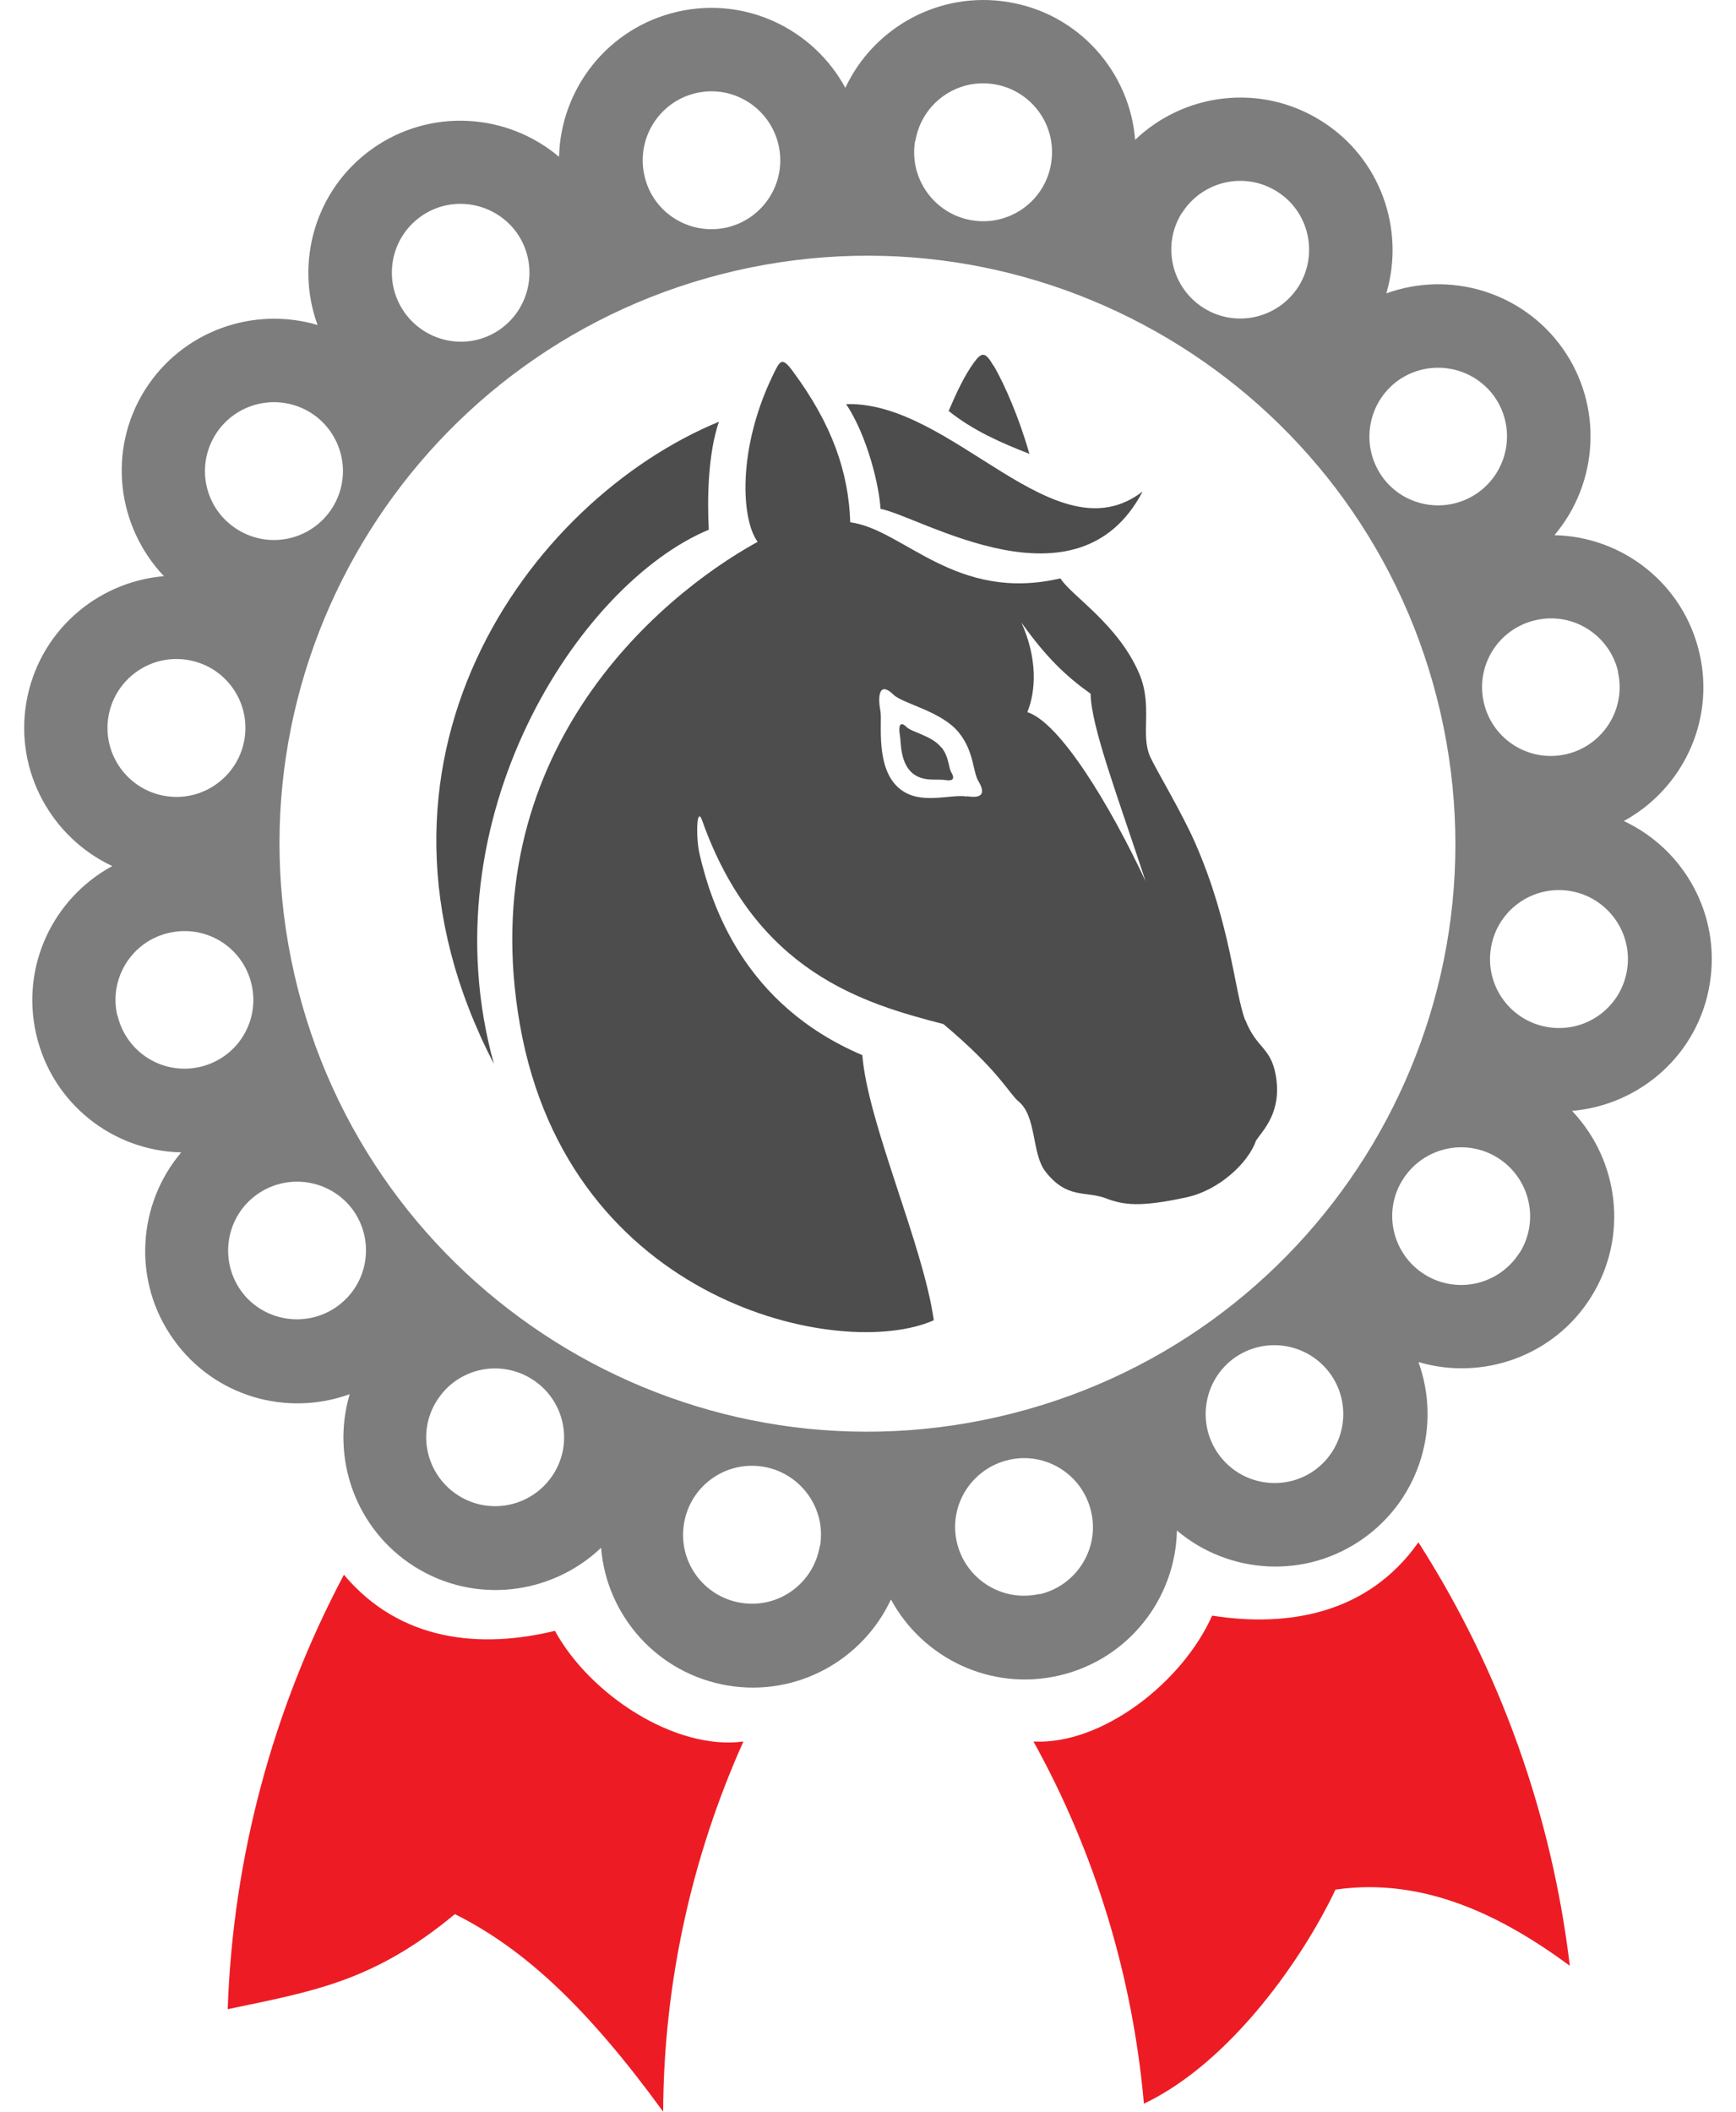 <svg width="37" height="45" viewBox="0 0 37 45" fill="none" xmlns="http://www.w3.org/2000/svg">
<path d="M15.107 11.294C15.071 10.638 15.089 9.666 15.323 8.987C11.253 10.667 7.201 16.26 10.527 22.672C9.075 17.437 12.348 12.436 15.107 11.288V11.294Z" fill="#4D4D4D"/>
<path d="M26.542 21.747C26.308 21.144 26.238 19.709 25.476 17.97C25.201 17.337 24.633 16.389 24.516 16.131C24.299 15.651 24.575 15.053 24.282 14.357C23.825 13.291 22.835 12.7 22.601 12.325C20.364 12.846 19.263 11.282 18.122 11.13C18.086 10.059 17.735 9.04 16.892 7.904C16.657 7.587 16.622 7.687 16.458 8.027C15.709 9.596 15.803 11.083 16.148 11.546C13.97 12.746 10.07 16.108 11.083 21.846C12.131 27.79 17.94 29.008 19.902 28.135C19.679 26.537 18.496 23.943 18.379 22.485C15.844 21.407 15.164 19.276 14.912 18.21C14.825 17.835 14.848 17.156 14.965 17.484C16.113 20.722 18.408 21.384 20.107 21.823C21.301 22.824 21.506 23.304 21.705 23.468C22.098 23.785 21.986 24.581 22.279 24.962C22.742 25.559 23.128 25.372 23.567 25.535C23.936 25.676 24.282 25.735 25.301 25.512C25.986 25.36 26.607 24.78 26.77 24.306C26.917 24.083 27.338 23.697 27.186 22.889C27.075 22.309 26.776 22.338 26.542 21.735V21.747ZM20.61 16.974C20.253 16.916 19.632 17.162 19.193 16.822C18.643 16.4 18.807 15.399 18.766 15.159C18.695 14.784 18.76 14.527 19.041 14.802C19.246 15.001 20.071 15.153 20.44 15.616C20.762 16.014 20.733 16.453 20.856 16.652C21.008 16.904 20.932 17.021 20.616 16.968L20.61 16.974ZM21.898 15.171C22.08 14.72 22.115 14.035 21.77 13.268C22.302 14.011 22.712 14.403 23.245 14.784C23.251 15.475 23.837 17.015 24.416 18.778C23.649 17.138 22.584 15.393 21.898 15.177V15.171Z" fill="#4D4D4D"/>
<path d="M20.054 15.92C19.861 15.68 19.433 15.604 19.322 15.493C19.176 15.346 19.146 15.487 19.181 15.674C19.205 15.797 19.176 16.266 19.462 16.488C19.691 16.664 19.96 16.594 20.148 16.623C20.317 16.652 20.353 16.588 20.276 16.459C20.212 16.354 20.23 16.125 20.06 15.92H20.054Z" fill="#4D4D4D"/>
<path d="M21.173 7.792C20.998 7.488 20.922 7.499 20.752 7.734C20.553 8.009 20.383 8.372 20.219 8.758C20.746 9.18 21.343 9.438 21.94 9.672C21.724 8.911 21.419 8.208 21.179 7.792H21.173Z" fill="#4D4D4D"/>
<path d="M24.353 10.474C22.49 11.909 20.312 8.542 18.034 8.612C18.491 9.297 18.743 10.374 18.766 10.843C19.639 11.013 22.971 13.109 24.353 10.474Z" fill="#4D4D4D"/>
<path d="M34.6 17.501C35.853 16.822 36.556 15.376 36.222 13.923C35.883 12.442 34.583 11.434 33.13 11.405C34.067 10.299 34.178 8.653 33.3 7.417C32.434 6.205 30.887 5.766 29.547 6.252C29.951 4.888 29.424 3.365 28.159 2.575C26.87 1.767 25.243 1.977 24.194 2.979C24.077 1.532 22.994 0.291 21.495 0.045C20.025 -0.201 18.62 0.584 18.017 1.872C17.337 0.619 15.891 -0.084 14.439 0.25C12.957 0.59 11.95 1.89 11.915 3.342C10.808 2.405 9.168 2.294 7.933 3.172C6.715 4.039 6.281 5.59 6.768 6.926C5.403 6.521 3.886 7.049 3.09 8.308C2.282 9.596 2.493 11.224 3.494 12.278C2.048 12.401 0.812 13.478 0.56 14.977C0.314 16.447 1.105 17.852 2.393 18.456C1.14 19.135 0.437 20.581 0.771 22.039C1.111 23.521 2.411 24.528 3.863 24.557C2.926 25.664 2.815 27.31 3.699 28.545C4.566 29.763 6.112 30.197 7.453 29.71C7.049 31.075 7.576 32.592 8.84 33.388C10.129 34.196 11.757 33.985 12.811 32.984C12.928 34.43 14.011 35.666 15.51 35.918C16.98 36.164 18.385 35.379 18.989 34.085C19.668 35.338 21.114 36.041 22.567 35.707C24.048 35.367 25.055 34.067 25.084 32.615C26.191 33.552 27.831 33.663 29.066 32.779C30.279 31.912 30.718 30.366 30.232 29.025C31.596 29.429 33.119 28.902 33.909 27.643C34.717 26.355 34.506 24.727 33.505 23.673C34.952 23.55 36.193 22.473 36.439 20.974C36.685 19.504 35.9 18.098 34.606 17.495L34.6 17.501ZM34.483 14.316C34.664 15.106 34.167 15.891 33.382 16.072C32.592 16.254 31.807 15.762 31.625 14.971C31.444 14.181 31.936 13.396 32.732 13.215C33.523 13.033 34.307 13.531 34.489 14.321L34.483 14.316ZM29.798 8.108C30.46 7.64 31.374 7.792 31.848 8.448C32.316 9.11 32.164 10.023 31.502 10.498C30.841 10.966 29.927 10.814 29.459 10.158C28.99 9.496 29.142 8.583 29.798 8.108ZM25.19 4.542C25.623 3.857 26.525 3.646 27.216 4.08C27.901 4.507 28.106 5.415 27.679 6.1C27.245 6.785 26.343 6.996 25.652 6.562C24.967 6.129 24.756 5.227 25.19 4.536V4.542ZM19.51 3.002C19.644 2.2 20.4 1.661 21.196 1.796C21.998 1.931 22.537 2.686 22.402 3.488C22.268 4.29 21.512 4.829 20.71 4.694C19.914 4.56 19.369 3.804 19.504 3.002H19.51ZM14.837 1.983C15.627 1.802 16.412 2.299 16.593 3.09C16.775 3.881 16.277 4.665 15.493 4.847C14.702 5.028 13.912 4.536 13.736 3.746C13.554 2.955 14.046 2.165 14.837 1.983ZM8.963 4.618C9.619 4.144 10.539 4.302 11.013 4.958C11.481 5.62 11.329 6.533 10.673 7.008C10.012 7.482 9.098 7.324 8.624 6.662C8.155 6 8.308 5.087 8.963 4.618ZM4.595 9.256C5.028 8.571 5.93 8.366 6.621 8.794C7.306 9.227 7.517 10.129 7.084 10.82C6.65 11.505 5.749 11.716 5.058 11.282C4.367 10.849 4.162 9.947 4.595 9.256ZM2.311 15.27C2.446 14.474 3.201 13.929 4.004 14.064C4.806 14.198 5.345 14.954 5.21 15.756C5.075 16.552 4.32 17.097 3.518 16.962C2.721 16.828 2.177 16.072 2.311 15.27ZM2.499 21.635C2.317 20.845 2.815 20.054 3.605 19.879C4.396 19.697 5.181 20.189 5.362 20.98C5.544 21.77 5.052 22.555 4.261 22.736C3.471 22.918 2.686 22.426 2.504 21.635H2.499ZM7.183 27.843C6.522 28.311 5.602 28.159 5.134 27.503C4.665 26.841 4.818 25.922 5.479 25.453C6.141 24.985 7.054 25.137 7.529 25.793C7.997 26.455 7.845 27.368 7.189 27.837L7.183 27.843ZM11.798 31.409C11.364 32.094 10.463 32.305 9.772 31.871C9.086 31.438 8.876 30.536 9.309 29.851C9.742 29.16 10.644 28.955 11.335 29.388C12.02 29.816 12.231 30.724 11.798 31.409ZM17.472 32.949C17.337 33.751 16.582 34.29 15.785 34.155C14.983 34.02 14.444 33.265 14.579 32.463C14.714 31.66 15.469 31.122 16.271 31.256C17.068 31.391 17.612 32.147 17.478 32.943L17.472 32.949ZM22.151 33.968C21.36 34.149 20.576 33.651 20.394 32.867C20.212 32.076 20.71 31.292 21.501 31.11C22.291 30.928 23.076 31.426 23.257 32.217C23.439 33.007 22.941 33.792 22.157 33.974L22.151 33.968ZM28.018 31.332C27.357 31.801 26.443 31.649 25.969 30.987C25.5 30.325 25.652 29.412 26.308 28.938C26.97 28.469 27.884 28.621 28.358 29.283C28.826 29.939 28.674 30.858 28.018 31.332ZM21.284 30.191C14.538 31.737 7.822 27.515 6.276 20.774C4.73 14.029 8.952 7.312 15.692 5.766C22.438 4.226 29.154 8.442 30.7 15.182C32.246 21.928 28.03 28.645 21.284 30.191ZM32.387 26.695C31.953 27.38 31.052 27.591 30.36 27.157C29.675 26.724 29.465 25.822 29.898 25.137C30.331 24.452 31.233 24.241 31.924 24.674C32.609 25.108 32.82 26.01 32.387 26.701V26.695ZM34.676 20.681C34.542 21.483 33.786 22.022 32.984 21.887C32.182 21.752 31.643 20.997 31.778 20.195C31.912 19.392 32.668 18.854 33.47 18.988C34.266 19.123 34.811 19.879 34.676 20.681Z" fill="#7D7D7D"/>
<path d="M11.833 34.752C10.246 35.139 8.53 34.987 7.33 33.558C5.807 36.427 4.964 39.601 4.853 42.816C6.668 42.435 7.962 42.23 9.695 40.79C11.206 41.545 12.547 42.822 14.134 45C14.146 42.283 14.731 39.595 15.844 37.112C14.398 37.306 12.576 36.123 11.827 34.752H11.833Z" fill="#ED1C24"/>
<path d="M25.834 34.43C25.201 35.853 23.485 37.188 22.027 37.112C23.345 39.49 24.141 42.125 24.381 44.83C26.261 43.934 27.801 41.674 28.463 40.268C30.36 39.993 32.035 40.842 33.458 41.891C33.077 38.699 31.982 35.601 30.231 32.867C29.154 34.395 27.45 34.682 25.84 34.43H25.834Z" fill="#ED1C24"/>
</svg>
